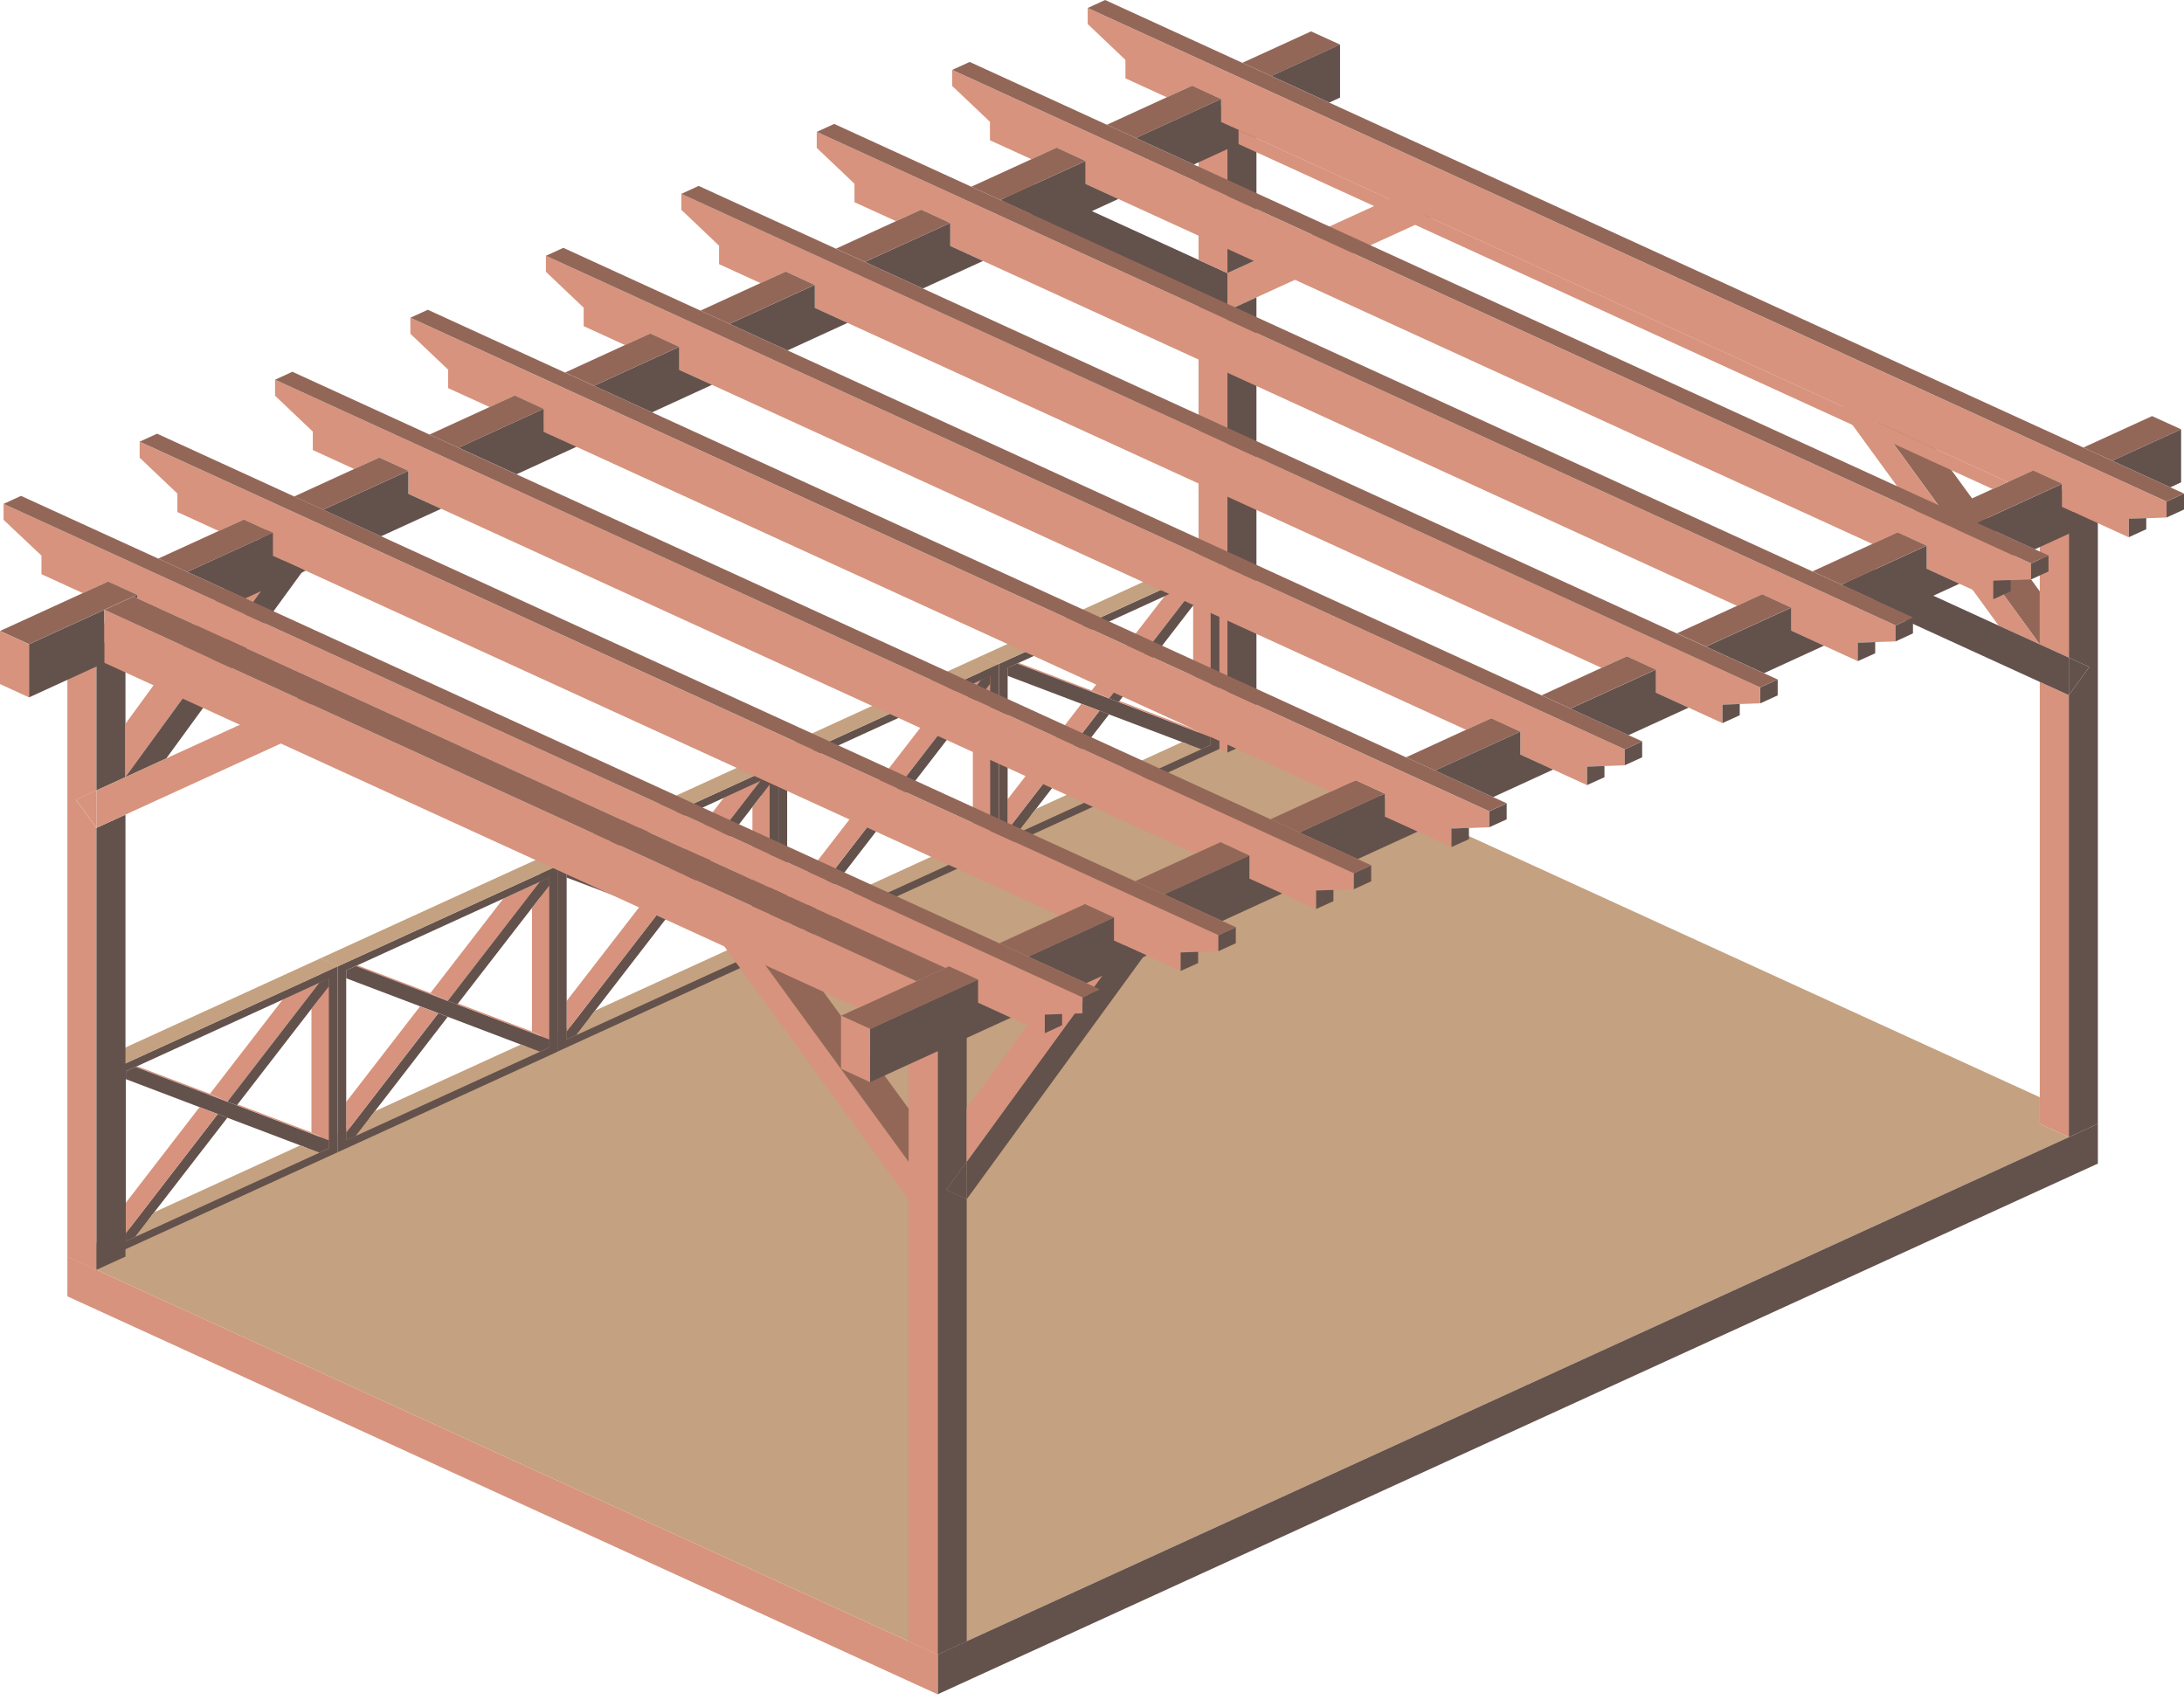 <svg xmlns="http://www.w3.org/2000/svg" width="158" height="123" viewBox="0 0 158 123" fill="none"><path d="M147.568 81.303L149.667 82.269L67.833 119.696L4.875 90.906L88.809 52.504L147.568 79.381V81.303Z" fill="#C4A180"></path><path d="M151.77 84.18L67.836 122.573V119.694L149.67 82.266L151.77 81.301V84.18Z" fill="#63514C"></path><path d="M67.833 122.576L4.875 93.785V90.906L67.833 119.697V122.576Z" fill="#D7937D"></path><path d="M149.666 82.269L147.566 81.303V79.381V49.332L149.666 50.289V82.269Z" fill="#D7937D"></path><path d="M151.768 81.304L149.668 82.27V50.29L151.148 48.255L149.668 47.574V37.153L151.768 36.188V81.304Z" fill="#63514C"></path><path d="M151.766 36.187L149.666 37.153L147.566 36.187L149.666 35.23L151.766 36.187Z" fill="#C4A180"></path><path d="M147.566 36.188L149.666 37.153V47.574L147.566 46.618V42.782V36.188Z" fill="#D7937D"></path><path d="M136.709 27.879L147.567 42.783V46.619L134.609 28.844L136.709 27.879Z" fill="#936758"></path><path d="M134.608 28.844L147.566 46.618L144.596 45.265L133.129 29.525L134.608 28.844Z" fill="#D7937D"></path><path d="M151.148 48.255L149.668 50.289V47.574L151.148 48.255Z" fill="#63514C"></path><path d="M149.667 47.574V50.289L147.568 49.333L135.23 43.687L136.71 41.652L144.598 45.264L147.568 46.617L149.667 47.574Z" fill="#63514C"></path><path d="M134.61 40.689L133.125 42.727L135.226 43.688L136.711 41.65L134.61 40.689Z" fill="#D7937D"></path><path d="M88.797 22.473V19.758L90.897 18.801L101.754 13.836L103.245 15.87L90.897 21.516L88.797 22.473Z" fill="#D7937D"></path><path d="M88.796 19.758V22.473L86.707 21.516L74.359 15.87L75.85 13.836L86.707 18.801L88.796 19.758Z" fill="#63514C"></path><path d="M73.755 12.872L72.269 14.91L74.371 15.871L75.856 13.833L73.755 12.872Z" fill="#D7937D"></path><path d="M88.796 7.414L90.896 8.371L88.796 9.328L86.707 8.371L88.796 7.414Z" fill="#C4A180"></path><path d="M90.897 21.516V53.487L88.797 54.444V22.472L90.897 21.516Z" fill="#63514C"></path><path d="M90.897 8.371V18.801L88.797 19.758V9.328L90.897 8.371Z" fill="#63514C"></path><path d="M88.796 54.444L86.707 53.487V21.516L88.796 22.472V54.444Z" fill="#D7937D"></path><path d="M86.707 8.371L88.796 9.328V19.758L86.707 18.801V8.371Z" fill="#D7937D"></path><path d="M103.859 12.875L101.758 13.836L103.243 15.874L105.344 14.913L103.859 12.875Z" fill="#936758"></path><path d="M73.694 47.953L78.97 49.953L80.232 50.531L73.574 48.005L73.694 47.953Z" fill="#D7937D"></path><path d="M73.576 48.004L80.234 50.53L80.919 50.788L87.578 53.314V53.891L86.892 54.21L85.511 53.684L80.234 51.685L79.549 51.417L78.232 50.917L72.891 48.892V48.314L73.576 48.004Z" fill="#63514C"></path><path d="M80.235 50.53L78.973 49.953L84.26 43.117L86.893 41.91L80.235 50.53Z" fill="#D7937D"></path><path d="M87.576 53.31L80.918 50.785L80.983 50.707L86.314 52.733L87.576 53.31Z" fill="#D7937D"></path><path d="M87.578 53.317L86.316 52.739V43.809L87.578 42.18V53.317Z" fill="#D7937D"></path><path d="M87.578 41.602V42.179L86.316 43.808L80.985 50.713L80.92 50.79L80.234 50.532L86.892 41.912L87.578 41.602Z" fill="#63514C"></path><path d="M79.549 51.414L80.234 51.681L74.958 58.508L73.576 60.293L72.891 60.611V60.034L79.549 51.414Z" fill="#63514C"></path><path d="M79.549 51.418L72.891 60.038V57.831L78.232 50.918L79.549 51.418Z" fill="#D7937D"></path><path d="M86.891 54.213L73.574 60.299L74.956 58.515L85.509 53.688L86.891 54.213Z" fill="#C4A180"></path><path d="M72.266 61.478V48.031L88.215 40.738V54.185L72.266 61.478ZM72.897 48.315V60.607L73.582 60.297L86.898 54.211L87.584 53.901V41.609L86.898 41.919L84.266 43.126L73.702 47.953L73.582 48.005L72.897 48.315Z" fill="#63514C"></path><path d="M72.262 48.031V61.478L71 60.9V47.453L72.262 48.031Z" fill="#D7937D"></path><path d="M88.211 40.738L72.262 48.03L71 47.453L86.949 40.16L88.211 40.738Z" fill="#C4A180"></path><path d="M57.745 55.242L63.021 57.242L64.283 57.82L57.625 55.294L57.745 55.242Z" fill="#D7937D"></path><path d="M57.627 55.297L64.285 57.822L64.97 58.081L71.628 60.615V61.184L70.943 61.503L69.561 60.977L64.285 58.978L63.599 58.719L62.283 58.21L56.941 56.185V55.616L57.627 55.297Z" fill="#63514C"></path><path d="M64.285 57.822L63.023 57.245L68.311 50.418L70.944 49.211L64.285 57.822Z" fill="#D7937D"></path><path d="M71.627 60.619L64.969 58.085L65.034 58.016L70.376 60.041L71.627 60.619Z" fill="#D7937D"></path><path d="M71.63 60.614L70.379 60.037V51.098L71.63 49.469V60.614Z" fill="#D7937D"></path><path d="M71.629 48.891V49.468L70.378 51.097L65.036 58.011L64.971 58.08L64.285 57.821L70.943 49.21L71.629 48.891Z" fill="#63514C"></path><path d="M63.599 58.723L64.285 58.981L59.008 65.817L57.627 67.593L56.941 67.912V67.334L63.599 58.723Z" fill="#63514C"></path><path d="M63.599 58.719L56.941 67.331V65.124L62.283 58.211L63.599 58.719Z" fill="#D7937D"></path><path d="M70.941 61.502L57.625 67.588L59.007 65.812L69.56 60.977L70.941 61.502Z" fill="#C4A180"></path><path d="M56.316 68.767V55.32L72.265 48.027V61.474L56.316 68.767ZM56.947 55.613V67.905L57.633 67.595L70.949 61.509L71.634 61.199V48.907L70.949 49.217L68.316 50.424L57.752 55.251L57.633 55.303L56.947 55.621V55.613Z" fill="#63514C"></path><path d="M56.31 55.324V68.771L55.059 68.193V54.746L56.31 55.324Z" fill="#D7937D"></path><path d="M72.259 48.031L56.31 55.323L55.059 54.746L70.997 47.453L72.259 48.031Z" fill="#C4A180"></path><path d="M41.796 62.539L47.084 64.547L48.335 65.116L41.688 62.591L41.796 62.539Z" fill="#D7937D"></path><path d="M41.688 62.59L48.336 65.115L49.032 65.383L55.679 67.908V68.486L54.994 68.796L53.623 68.279L48.336 66.271L47.65 66.012L46.334 65.512L40.992 63.486V62.909L41.688 62.59Z" fill="#63514C"></path><path d="M48.341 65.115L47.09 64.546L52.366 57.711L54.999 56.504L48.341 65.115Z" fill="#D7937D"></path><path d="M55.682 67.908L49.035 65.382L49.09 65.305L54.431 67.33L55.682 67.908Z" fill="#D7937D"></path><path d="M55.685 67.911L54.434 67.334V58.395L55.685 56.766V67.911Z" fill="#D7937D"></path><path d="M55.679 56.184V56.761L54.428 58.39L49.087 65.303L49.032 65.381L48.336 65.114L54.994 56.502L55.679 56.184Z" fill="#63514C"></path><path d="M47.65 66.008L48.336 66.266L43.059 73.102L41.688 74.886L40.992 75.197V74.619L47.65 66.008Z" fill="#63514C"></path><path d="M47.65 66.012L40.992 74.623V72.416L46.334 65.512L47.65 66.012Z" fill="#D7937D"></path><path d="M54.993 68.798L41.688 74.893L43.058 73.108L53.622 68.281L54.993 68.798Z" fill="#C4A180"></path><path d="M40.363 76.064V62.617L56.312 55.324V68.771L40.363 76.064ZM40.994 62.91V75.202L41.68 74.891L54.996 68.806L55.681 68.496V56.203L54.996 56.514L52.363 57.721L41.799 62.548L41.68 62.599L40.994 62.91Z" fill="#63514C"></path><path d="M40.361 62.624V76.063L39.109 75.494V62.047L40.361 62.624Z" fill="#D7937D"></path><path d="M56.309 55.324L40.361 62.625L39.109 62.047L55.058 54.746L56.309 55.324Z" fill="#C4A180"></path><path d="M25.847 69.832L31.134 71.841L32.386 72.418L25.738 69.892L25.847 69.832Z" fill="#D7937D"></path><path d="M25.743 69.887L32.39 72.412L33.087 72.671L39.745 75.197V75.774L39.048 76.085L37.678 75.567L32.39 73.559L31.705 73.3L30.389 72.8L25.047 70.775V70.197L25.743 69.887Z" fill="#63514C"></path><path d="M32.388 72.421L31.137 71.843L36.413 65.008L39.046 63.801L32.388 72.421Z" fill="#D7937D"></path><path d="M39.74 75.201L33.082 72.675L33.136 72.598L38.478 74.623L39.74 75.201Z" fill="#D7937D"></path><path d="M39.746 75.2L38.484 74.622V65.692L39.746 64.062V75.2Z" fill="#D7937D"></path><path d="M39.741 63.484V64.062L38.479 65.691L33.137 72.596L33.083 72.673L32.387 72.415L39.045 63.795L39.741 63.484Z" fill="#63514C"></path><path d="M31.705 73.305L32.39 73.563L27.114 80.399L25.743 82.183L25.047 82.493V81.925L31.705 73.305Z" fill="#63514C"></path><path d="M31.705 73.305L25.047 81.925V79.718L30.389 72.805L31.705 73.305Z" fill="#D7937D"></path><path d="M39.044 76.088L25.738 82.182L27.109 80.397L37.673 75.57L39.044 76.088Z" fill="#C4A180"></path><path d="M24.426 83.361V69.914L40.375 62.621V76.068L24.426 83.361ZM25.046 70.198V82.49L25.731 82.18L39.047 76.094L39.733 75.784V63.492L39.047 63.802L36.415 65.009L25.851 69.836L25.731 69.888L25.046 70.198Z" fill="#63514C"></path><path d="M24.426 69.917V83.365L23.164 82.787V69.34L24.426 69.917Z" fill="#D7937D"></path><path d="M40.364 62.624L24.426 69.917L23.164 69.339L39.113 62.047L40.364 62.624Z" fill="#C4A180"></path><path d="M9.909 77.133L15.185 79.133L16.447 79.71L9.789 77.184L9.909 77.133Z" fill="#D7937D"></path><path d="M9.791 77.184L16.449 79.709L17.134 79.968L23.793 82.493V83.071L23.096 83.39L21.725 82.864L16.449 80.864L15.753 80.597L14.436 80.097L9.105 78.071V77.502L9.791 77.184Z" fill="#63514C"></path><path d="M16.45 79.709L15.188 79.131L20.464 72.296L23.097 71.098L16.45 79.709Z" fill="#D7937D"></path><path d="M23.791 82.493L17.133 79.967L17.187 79.898L22.529 81.924L23.791 82.493Z" fill="#D7937D"></path><path d="M23.793 82.492L22.531 81.924V72.985L23.793 71.356V82.492Z" fill="#D7937D"></path><path d="M23.793 70.777V71.355L22.531 72.984L17.189 79.897L17.135 79.966L16.449 79.708L23.096 71.096L23.793 70.777Z" fill="#63514C"></path><path d="M15.753 80.594L16.449 80.861L11.162 87.697L9.791 89.472L9.105 89.791V89.214L15.753 80.594Z" fill="#63514C"></path><path d="M15.753 80.598L9.105 89.218V87.011L14.436 80.098L15.753 80.598Z" fill="#D7937D"></path><path d="M23.094 83.389L9.789 89.475L11.16 87.699L21.724 82.863L23.094 83.389Z" fill="#C4A180"></path><path d="M8.473 90.654V77.207L24.422 69.914V83.361L8.473 90.654ZM9.104 77.5V89.792L9.789 89.481L23.105 83.396L23.791 83.085V70.793L23.105 71.104L20.473 72.31L9.909 77.138L9.789 77.189L9.104 77.5Z" fill="#63514C"></path><path d="M8.477 77.206V90.654L7.215 90.076V76.629L8.477 77.206Z" fill="#D7937D"></path><path d="M24.426 69.917L8.477 77.21L7.215 76.632L23.164 69.34L24.426 69.917Z" fill="#C4A180"></path><path d="M4.875 90.91V45.793L6.975 46.75V57.18L5.495 57.861L6.975 59.895V91.867L4.875 90.91Z" fill="#D7937D"></path><path d="M4.875 45.793L6.975 44.836L9.074 45.793L6.975 46.75L4.875 45.793Z" fill="#C4A180"></path><path d="M9.076 90.909L6.977 91.866V59.894L9.076 58.938V90.909Z" fill="#63514C"></path><path d="M6.977 46.75L9.076 45.793V52.379V56.223L6.977 57.18V46.75Z" fill="#63514C"></path><path d="M6.976 59.887L5.496 57.853L6.976 57.172V59.887Z" fill="#D7937D"></path><path d="M22.027 50.289L19.926 51.25L21.41 53.288L23.512 52.327L22.027 50.289Z" fill="#936758"></path><path d="M19.934 51.254L21.413 53.288L9.076 58.934L6.977 59.891V57.176L9.076 56.219L12.046 54.857L19.934 51.254Z" fill="#D7937D"></path><path d="M9.07 52.372L19.928 37.477L22.027 38.433L9.07 56.216V52.372Z" fill="#D7937D"></path><path d="M9.07 56.217L22.027 38.434L23.507 39.115L12.04 54.855L9.07 56.217Z" fill="#63514C"></path><path d="M69.93 86.767V84.052L82.876 66.277L84.367 66.95L69.93 86.767Z" fill="#63514C"></path><path d="M69.932 84.055V86.77L68.441 86.089L69.932 84.055Z" fill="#63514C"></path><path d="M68.445 86.085L69.936 86.766V118.738L67.836 119.695V74.587L69.936 73.621V80.207V84.051L68.445 86.085Z" fill="#63514C"></path><path d="M67.834 74.587V119.695L65.734 118.738V86.766L67.214 86.085L65.734 84.051V80.207V73.621L67.834 74.587Z" fill="#D7937D"></path><path d="M67.834 74.586L65.734 73.621L67.834 72.664L69.934 73.621L67.834 74.586Z" fill="#C4A180"></path><path d="M69.93 80.208L80.776 65.312L82.876 66.278L69.93 84.052V80.208Z" fill="#D7937D"></path><path d="M67.214 86.089L65.734 86.77V84.055L67.214 86.089Z" fill="#D7937D"></path><path d="M65.73 84.052V86.767L51.293 66.95L52.773 66.277L65.73 84.052Z" fill="#D7937D"></path><path d="M54.877 65.312L65.735 80.208V84.052L52.777 66.278L54.877 65.312Z" fill="#936758"></path><path d="M98.083 56.441L100.182 57.407L94.014 60.226L91.914 59.269L96.255 57.278L98.083 56.441Z" fill="#936758"></path><path d="M100.185 57.412L98.085 56.446L96.258 57.282L41.709 32.328L39.337 31.25V29.578L37.238 28.612L35.421 29.448L32.418 28.078V26.742L29.688 24.147V22.992L107.735 58.696V59.851L106.267 59.903L105.005 59.946V61.282L102.557 60.161L100.185 59.084V57.412Z" fill="#D7937D"></path><path d="M100.188 57.41V59.082L102.56 60.16L98.219 62.151L94.019 60.229L100.188 57.41Z" fill="#63514C"></path><path d="M39.34 29.57V31.243L41.712 32.32L37.371 34.311L33.172 32.389L39.34 29.57Z" fill="#63514C"></path><path d="M37.239 28.609L39.339 29.575L33.17 32.394L31.07 31.437L35.422 29.445L37.239 28.609Z" fill="#936758"></path><path d="M107.738 59.85V58.695L109 58.117V59.272L107.738 59.85Z" fill="#63514C"></path><path d="M29.688 22.988L30.95 22.41L40.871 26.953L42.971 27.91L47.17 29.832L101.719 54.787L103.819 55.743L108.018 57.666L108.997 58.114L107.735 58.691L29.688 22.988Z" fill="#936758"></path><path d="M106.27 59.898V60.709L105.008 61.278V59.941L106.27 59.898Z" fill="#63514C"></path><path d="M74.62 11.519L71.617 10.148V8.812L68.887 6.218V5.062L146.935 40.766V41.921L145.466 41.973L144.204 42.016V43.352L141.756 42.232L139.384 41.146V39.482L137.285 38.517L135.457 39.353L80.908 14.398L78.537 13.312V11.648L76.437 10.683L74.62 11.519Z" fill="#D7937D"></path><path d="M139.383 39.48V41.144L141.755 42.23L137.414 44.221L133.215 42.299L139.383 39.48Z" fill="#63514C"></path><path d="M137.286 38.512L139.385 39.477L133.217 42.296L131.117 41.339L135.458 39.348L137.286 38.512Z" fill="#936758"></path><path d="M78.536 11.645V13.308L80.907 14.394L76.567 16.386L72.367 14.463L78.536 11.645Z" fill="#63514C"></path><path d="M76.438 10.68L78.538 11.645L72.369 14.464L70.269 13.507L74.621 11.516L76.438 10.68Z" fill="#936758"></path><path d="M146.934 41.92V40.765L148.196 40.188V41.343L146.934 41.92Z" fill="#63514C"></path><path d="M68.887 5.058L70.149 4.48L80.071 9.023L82.17 9.98L86.37 11.902L140.918 36.857L143.018 37.814L147.207 39.736L148.197 40.184L146.935 40.762L68.887 5.058Z" fill="#936758"></path><path d="M145.465 41.973V42.774L144.203 43.352V42.016L145.465 41.973Z" fill="#63514C"></path><path d="M45.215 24.964L42.223 23.594V22.258L39.492 19.663V18.508L117.54 54.212V55.367L116.071 55.418L114.809 55.462V56.798L112.362 55.677L109.99 54.591V52.927L107.89 51.962L106.062 52.798L51.514 27.843L49.142 26.766V25.093L47.042 24.128L45.215 24.964Z" fill="#D7937D"></path><path d="M107.887 51.961L109.987 52.926L103.818 55.745L101.719 54.788L106.06 52.797L107.887 51.961Z" fill="#936758"></path><path d="M109.989 52.926V54.589L112.361 55.675L108.02 57.667L103.82 55.745L109.989 52.926Z" fill="#63514C"></path><path d="M49.141 25.09V26.762L51.513 27.84L47.172 29.831L42.973 27.909L49.141 25.09Z" fill="#63514C"></path><path d="M47.044 24.125L49.143 25.09L42.975 27.909L40.875 26.952L45.216 24.961L47.044 24.125Z" fill="#936758"></path><path d="M117.539 55.365V54.21L118.801 53.633V54.788L117.539 55.365Z" fill="#63514C"></path><path d="M39.492 18.507L40.754 17.93L50.676 22.472L52.776 23.429L56.975 25.352L111.524 50.306L113.613 51.263L117.812 53.185L118.802 53.633L117.54 54.211L39.492 18.507Z" fill="#936758"></path><path d="M116.074 55.418V56.228L114.812 56.797V55.461L116.074 55.418Z" fill="#63514C"></path><path d="M25.621 33.929L22.629 32.558V31.222L19.898 28.628V27.473L97.946 63.176V64.332L96.467 64.383L95.216 64.426V65.762L92.757 64.642L90.385 63.564V61.892L88.296 60.927L86.469 61.763L31.92 36.808L29.548 35.731V34.058L27.449 33.102L25.621 33.929Z" fill="#D7937D"></path><path d="M88.297 60.926L90.385 61.891L84.217 64.71L82.117 63.753L86.469 61.762L88.297 60.926Z" fill="#936758"></path><path d="M90.387 61.891V63.563L92.759 64.64L88.418 66.632L84.219 64.709L90.387 61.891Z" fill="#63514C"></path><path d="M29.544 34.059V35.731L31.915 36.808L27.564 38.8L23.375 36.877L29.544 34.059Z" fill="#63514C"></path><path d="M27.446 33.102L29.546 34.058L23.377 36.877L21.277 35.92L25.618 33.929L27.446 33.102Z" fill="#936758"></path><path d="M97.945 64.334V63.179L99.196 62.602V63.757L97.945 64.334Z" fill="#63514C"></path><path d="M19.898 27.472L21.15 26.895L31.071 31.437L33.171 32.394L37.37 34.316L91.919 59.271L94.019 60.228L98.218 62.15L99.197 62.598L97.946 63.176L19.898 27.472Z" fill="#936758"></path><path d="M96.466 64.383V65.193L95.215 65.762V64.426L96.466 64.383Z" fill="#63514C"></path><path d="M55.012 20.48L52.02 19.109V17.773L49.289 15.178V14.023L127.337 49.727V50.882L125.857 50.934L124.606 50.977V52.313L122.158 51.193L119.787 50.106V48.443L117.687 47.477L115.859 48.314L61.311 23.359L58.939 22.273V20.609L56.839 19.644L55.012 20.48Z" fill="#D7937D"></path><path d="M119.793 48.445V50.109L122.164 51.195L117.813 53.186L113.613 51.264L119.793 48.445Z" fill="#63514C"></path><path d="M117.692 47.477L119.792 48.442L113.612 51.261L111.523 50.304L115.864 48.313L117.692 47.477Z" fill="#936758"></path><path d="M58.946 20.609V22.273L61.318 23.359L56.977 25.35L52.777 23.428L58.946 20.609Z" fill="#63514C"></path><path d="M56.84 19.645L58.94 20.61L52.772 23.429L50.672 22.472L55.013 20.481L56.84 19.645Z" fill="#936758"></path><path d="M127.344 50.885V49.73L128.606 49.152V50.307L127.344 50.885Z" fill="#63514C"></path><path d="M49.289 14.027L50.54 13.449L60.473 17.992L62.562 18.949L66.761 20.871L121.31 45.826L123.41 46.782L127.609 48.705L128.599 49.153L127.337 49.731L49.289 14.027Z" fill="#936758"></path><path d="M125.86 50.934V51.744L124.609 52.313V50.977L125.86 50.934Z" fill="#63514C"></path><path d="M15.824 38.413L12.832 37.043V35.707L10.102 33.112V31.957L88.15 67.661V68.816L86.681 68.868L85.419 68.911V70.247L82.971 69.126L80.599 68.049V66.376L78.499 65.411L76.672 66.247L22.123 41.292L19.752 40.215V38.543L17.652 37.586L15.824 38.413Z" fill="#D7937D"></path><path d="M78.494 65.406L80.594 66.372L74.393 69.208L72.293 68.242L76.666 66.242L78.494 65.406Z" fill="#936758"></path><path d="M80.592 66.375V68.047L82.963 69.125L78.59 71.125L74.391 69.211L80.592 66.375Z" fill="#63514C"></path><path d="M19.744 38.539V40.211L22.116 41.289L17.742 43.289L13.543 41.375L19.744 38.539Z" fill="#63514C"></path><path d="M17.646 37.586L19.746 38.543L13.545 41.379L11.445 40.413L15.819 38.413L17.646 37.586Z" fill="#936758"></path><path d="M88.141 68.815V67.66L89.403 67.082V68.237L88.141 68.815Z" fill="#63514C"></path><path d="M10.102 31.953L11.364 31.375L21.285 35.918L23.385 36.874L27.574 38.797L82.122 63.752L84.222 64.708L88.421 66.631L89.412 67.079L88.15 67.656L10.102 31.953Z" fill="#936758"></path><path d="M86.676 68.863V69.674L85.414 70.243V68.906L86.676 68.863Z" fill="#63514C"></path><path d="M64.819 15.999L61.817 14.629V13.293L59.086 10.698V9.543L137.145 45.247V46.402L135.665 46.454L134.403 46.497V47.833L131.955 46.712L129.584 45.626V43.962L127.484 42.997L125.667 43.833L71.118 18.878L68.747 17.792V16.129L66.647 15.163L64.819 15.999Z" fill="#D7937D"></path><path d="M129.587 43.961V45.625L131.958 46.711L127.617 48.702L123.418 46.78L129.587 43.961Z" fill="#63514C"></path><path d="M127.485 42.992L129.585 43.958L123.416 46.776L121.316 45.819L125.668 43.828L127.485 42.992Z" fill="#936758"></path><path d="M68.746 16.129V17.793L71.118 18.879L66.766 20.87L62.566 18.948L68.746 16.129Z" fill="#63514C"></path><path d="M66.645 15.164L68.745 16.13L62.565 18.948L60.477 17.991L64.817 16L66.645 15.164Z" fill="#936758"></path><path d="M137.141 46.401V45.245L138.392 44.668V45.823L137.141 46.401Z" fill="#63514C"></path><path d="M59.086 9.542L60.348 8.965L70.27 13.508L72.37 14.464L76.569 16.387L131.118 41.341L133.217 42.298L137.417 44.22L138.396 44.669L137.145 45.246L59.086 9.542Z" fill="#936758"></path><path d="M135.66 46.453V47.263L134.398 47.832V46.496L135.66 46.453Z" fill="#63514C"></path><path d="M5.991 42.91L2.999 41.539V40.194L0.258 37.608V36.453L78.317 72.157V73.312L76.837 73.355L75.586 73.398V74.743L73.127 73.622L70.755 72.536V70.864L68.656 69.907L68.395 70.028L9.919 43.28V43.03L7.819 42.073L5.991 42.91Z" fill="#D7937D"></path><path d="M68.655 69.91L70.755 70.867L62.944 74.444L60.844 73.487L62.095 72.91L66.294 70.988L68.394 70.031L68.655 69.91Z" fill="#936758"></path><path d="M70.757 70.867V72.54L73.128 73.626L62.945 78.289V74.445L70.757 70.867Z" fill="#63514C"></path><path d="M9.924 43.031V43.281L9.652 43.152L9.924 43.031Z" fill="#63514C"></path><path d="M7.822 42.07L9.922 43.027L9.65 43.148L7.55 44.113L2.1 46.604L0 45.648L5.994 42.906L7.822 42.07Z" fill="#936758"></path><path d="M78.32 73.311V72.156L79.571 71.578V72.733L78.32 73.311Z" fill="#63514C"></path><path d="M0.258 36.453L1.52 35.875L11.442 40.409L13.541 41.374L17.741 43.288L72.29 68.243L74.389 69.208L78.589 71.122L79.568 71.579L78.317 72.156L0.258 36.453Z" fill="#936758"></path><path d="M76.837 73.359V74.17L75.586 74.747V73.403L76.837 73.359Z" fill="#63514C"></path><path d="M60.844 73.484L62.943 74.441V78.286L60.844 77.32V73.484Z" fill="#D7937D"></path><path d="M150.719 32.377L155.691 30.102L157.79 31.058L152.808 33.334L150.719 32.377Z" fill="#936758"></path><path d="M157.791 31.059V34.895L157.008 35.257L152.809 33.334L157.791 31.059Z" fill="#63514C"></path><path d="M151.56 37.75L147.208 39.741L143.02 37.819L149.188 35V36.664L151.56 37.75Z" fill="#63514C"></path><path d="M149.185 36.665V35.002L147.085 34.036L145.258 34.872L89.599 9.409L88.337 8.831V7.168L86.238 6.202L84.41 7.038L81.418 5.668V4.332L78.688 1.737V0.582L156.735 36.286V37.441L155.267 37.493L154.005 37.536V38.872L151.557 37.751L149.185 36.665Z" fill="#D7937D"></path><path d="M147.09 34.031L149.19 34.997L143.022 37.815L140.922 36.859L144.153 35.376L145.263 34.867L147.09 34.031Z" fill="#936758"></path><path d="M88.34 7.16V8.824L89.602 9.401V10.418L86.371 11.901L82.172 9.979L88.34 7.16Z" fill="#63514C"></path><path d="M89.602 10.423V9.406L145.26 34.87L144.15 35.378L89.602 10.423Z" fill="#D7937D"></path><path d="M86.243 6.199L88.343 7.165L82.174 9.983L80.074 9.027L84.415 7.035L86.243 6.199Z" fill="#936758"></path><path d="M0 45.652L2.1 46.609V50.454L0 49.488V45.652Z" fill="#D7937D"></path><path d="M89.875 4.545L94.847 2.27L96.947 3.226L91.975 5.502L89.875 4.545Z" fill="#936758"></path><path d="M2.102 50.453V46.608L7.552 44.117V47.953L2.102 50.453Z" fill="#63514C"></path><path d="M7.555 47.953V44.117L66.303 70.986L62.103 72.908L7.555 47.953Z" fill="#D7937D"></path><path d="M96.945 3.223V7.059L96.161 7.421L91.973 5.498L96.945 3.223Z" fill="#63514C"></path><path d="M156.738 37.44V36.285L158 35.707V36.862L156.738 37.44Z" fill="#63514C"></path><path d="M78.688 0.578L79.95 0L89.871 4.543L91.971 5.5L96.16 7.422L150.719 32.377L152.808 33.333L157.007 35.256L157.997 35.704L156.735 36.281L78.688 0.578Z" fill="#936758"></path><path d="M155.27 37.484V38.286L154.008 38.864V37.528L155.27 37.484Z" fill="#63514C"></path><path d="M68.403 70.029L66.303 70.986L7.555 44.118L9.654 43.152L9.926 43.282L68.403 70.029Z" fill="#936758"></path></svg>